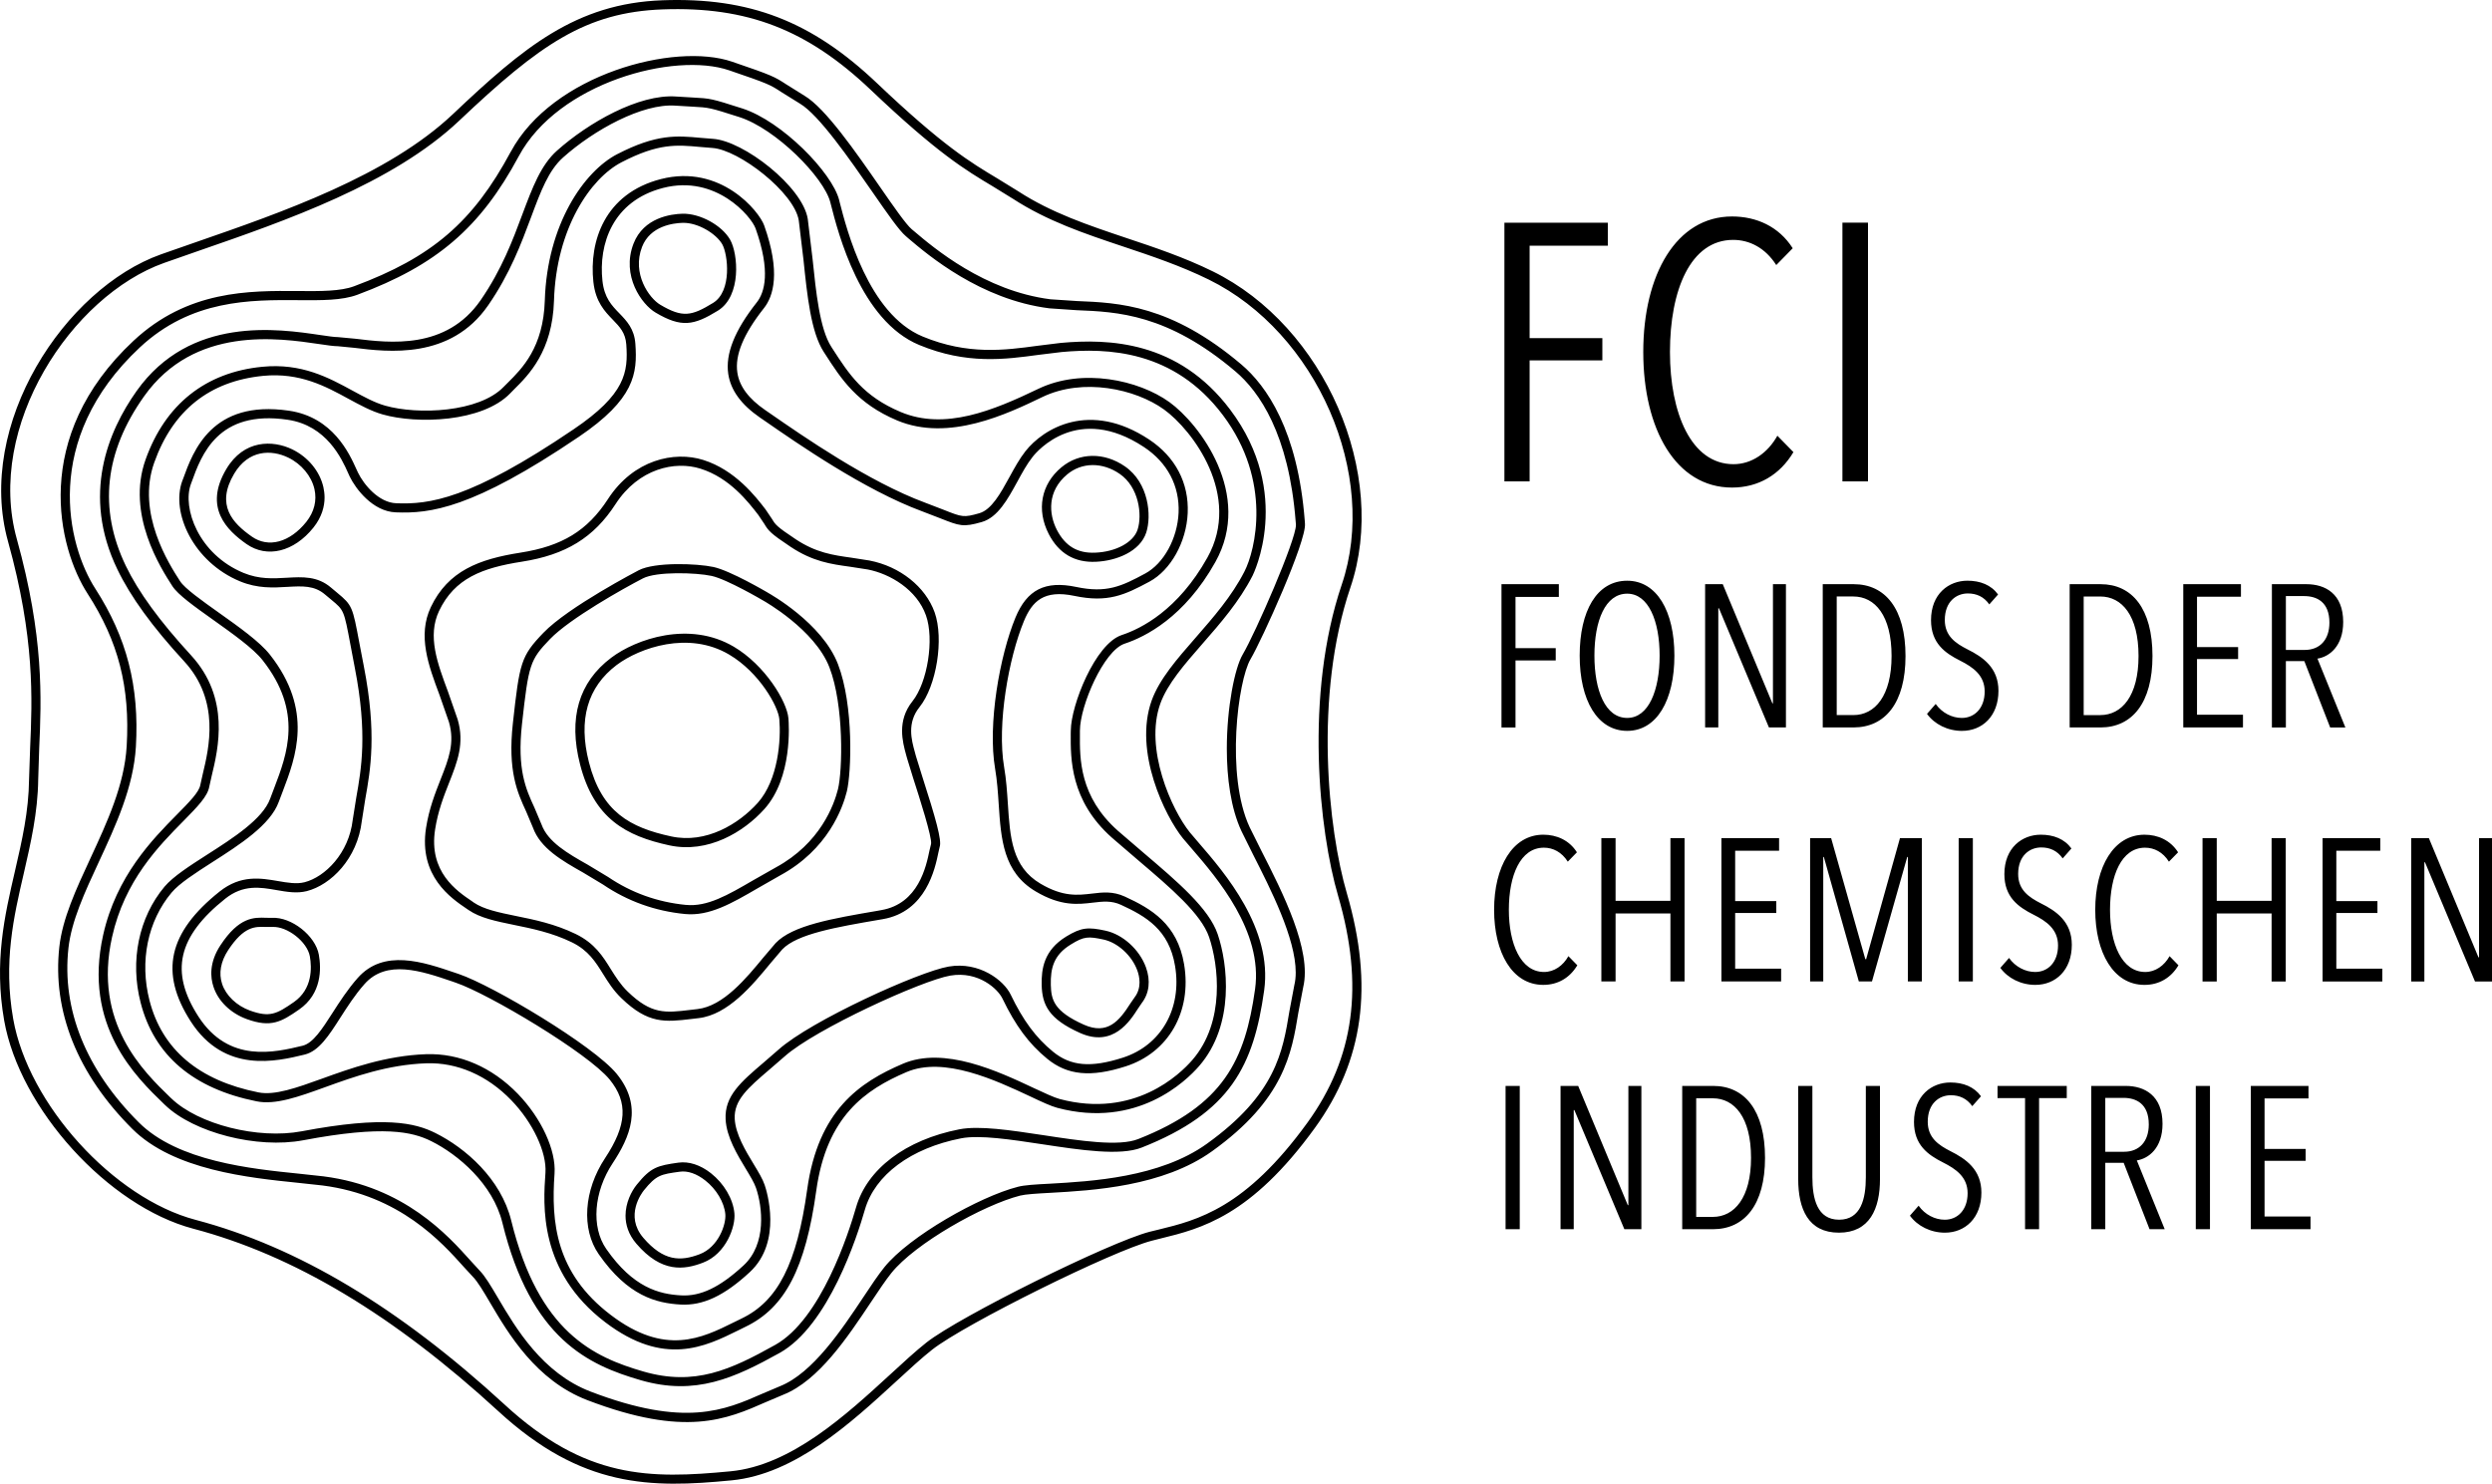 <?xml version="1.0" encoding="UTF-8" standalone="no"?>
<svg
   xmlns:svg="http://www.w3.org/2000/svg"
   xmlns="http://www.w3.org/2000/svg"
   version="1.1"
   width="502.203"
   height="299.047"
   id="svg3794">
  <defs
     id="defs3796" />
  <g
     transform="translate(-194.613,-319.981)"
     id="layer1">
    <path
       d="m 648.211,567.738 0,-28.874 11.623,0 0,2.521 -8.854,0 0,10.171 8.284,0 0,2.392 -8.284,0 0,11.23 9.263,0 0,2.561 -12.033,0 z m -11.09,-28.88 2.858,0 0,28.882 -2.858,0 0,-28.882 z m -9.471,7.754 c 0,3.468 -1.927,5.515 -4.977,5.515 l -3.789,0 0,-10.861 3.668,0 c 2.561,0 5.097,1.188 5.097,5.346 m 3.211,21.128 -5.619,-13.871 c 2.368,-0.362 5.178,-2.48 5.178,-7.369 0,-5.723 -3.636,-7.642 -7.417,-7.642 l -6.944,0 0,28.882 2.826,0 0,-13.381 3.709,0 5.21,13.381 3.058,0 z m -25.317,-26.435 0,26.434 -2.826,0 0,-26.434 -5.547,0 0,-2.448 13.951,0 0,2.448 -5.579,0 z m -18.971,27.131 c -2.898,0 -5.547,-1.349 -7.056,-3.428 l 1.75,-2.007 c 1.268,1.806 3.307,2.826 5.266,2.826 2.569,0 4.608,-1.959 4.608,-5.346 0,-3.259 -2.36,-4.889 -4.937,-6.189 -3.099,-1.557 -5.868,-3.556 -5.868,-8.172 0,-5.338 3.588,-7.955 7.329,-7.955 2.585,0 4.784,0.859 6.173,2.777 l -1.758,1.991 c -1.1,-1.541 -2.569,-2.199 -4.327,-2.199 -2.28,0 -4.648,1.597 -4.648,5.346 0,3.219 2.167,4.696 4.559,5.916 3.115,1.557 6.253,3.717 6.253,8.356 0,5.105 -3.267,8.083 -7.345,8.083 m -21.369,0 c -6.205,0 -8.204,-4.816 -8.204,-10.805 l 0,-18.768 2.858,0 0,18.406 c 0,4.27 0.939,8.557 5.386,8.557 4.399,0 5.386,-4.246 5.386,-8.557 l 0,-18.406 2.85,0 0,18.768 c 0,5.988 -2.079,10.805 -8.276,10.805 m -17.709,-15.09 c 0,8.027 -3.347,11.912 -7.706,11.912 l -3.347,0 0,-23.905 3.347,0 c 4.359,0 7.706,3.837 7.706,11.993 m 2.818,0 c 0,-9.512 -4.078,-14.489 -10.443,-14.489 l -6.245,0 0,28.882 6.205,0 c 6.358,0 10.484,-4.937 10.484,-14.393 m -28.349,14.393 -10.074,-24.017 -0.128,0 0,24.017 -2.657,0 0,-28.874 3.556,0 9.994,24.026 0.121,0 0,-24.026 2.617,0 0,28.874 -3.428,0 z m -23.938,-28.88 2.858,0 0,28.882 -2.858,0 0,-28.882 z m 195.363,-21.055 -10.074,-24.026 -0.128,0 0,24.026 -2.649,0 0,-28.89 3.556,0 9.994,24.026 0.12,0 0,-24.026 2.609,0 0,28.89 -3.428,0 z m -30.714,0 0,-28.89 11.623,0 0,2.537 -8.854,0 0,10.154 8.284,0 0,2.4 -8.284,0 0,11.222 9.263,0 0,2.577 -12.033,0 z m -10.276,0 0,-13.702 -11.053,0 0,13.702 -2.866,0 0,-28.89 2.866,0 0,12.643 11.053,0 0,-12.643 2.85,0 0,28.89 -2.85,0 z m -25.618,0.69 c -6.277,0 -9.922,-6.526 -9.922,-15.131 0,-8.694 3.717,-15.139 9.922,-15.139 2.697,0 5.218,1.1 6.775,3.548 l -1.846,1.886 c -1.212,-1.927 -2.97,-2.818 -4.816,-2.818 -4.76,0 -7.056,5.627 -7.056,12.522 0,6.807 2.368,12.531 7.104,12.531 2.031,0 3.837,-1.276 4.897,-3.187 l 1.79,1.838 c -1.501,2.529 -3.909,3.949 -6.847,3.949 m -21.989,0 c -2.906,0 -5.555,-1.349 -7.056,-3.428 l 1.75,-1.999 c 1.268,1.798 3.307,2.826 5.266,2.826 2.569,0 4.608,-1.959 4.608,-5.346 0,-3.275 -2.368,-4.913 -4.937,-6.205 -3.099,-1.557 -5.876,-3.556 -5.876,-8.164 0,-5.338 3.596,-7.955 7.337,-7.955 2.577,0 4.784,0.859 6.173,2.777 l -1.758,1.999 c -1.1,-1.549 -2.569,-2.207 -4.327,-2.207 -2.28,0 -4.648,1.597 -4.648,5.346 0,3.227 2.159,4.688 4.559,5.916 3.107,1.541 6.253,3.709 6.253,8.364 0,5.097 -3.267,8.075 -7.345,8.075 m -15.456,-29.572 2.858,0 0,28.882 -2.858,0 0,-28.882 z m -10.241,28.883 0,-25.085 -0.128,0 -7.104,25.085 -2.649,0 -7.048,-25.085 -0.121,0 0,25.085 -2.649,0 0,-28.89 4.238,0 6.887,24.395 0.169,0 6.815,-24.395 4.407,0 0,28.89 -2.818,0 z m -37.572,0 0,-28.89 11.623,0 0,2.537 -8.854,0 0,10.154 8.284,0 0,2.4 -8.284,0 0,11.222 9.263,0 0,2.577 -12.033,0 z m -10.277,0 0,-13.702 -11.053,0 0,13.702 -2.866,0 0,-28.89 2.866,0 0,12.643 11.053,0 0,-12.643 2.85,0 0,28.89 -2.85,0 z m -25.619,0.69 c -6.285,0 -9.914,-6.526 -9.914,-15.131 0,-8.694 3.709,-15.139 9.914,-15.139 2.689,0 5.226,1.1 6.775,3.548 l -1.838,1.886 c -1.22,-1.927 -2.978,-2.818 -4.816,-2.818 -4.768,0 -7.064,5.627 -7.064,12.522 0,6.807 2.368,12.531 7.096,12.531 2.039,0 3.845,-1.276 4.905,-3.187 l 1.798,1.838 c -1.509,2.529 -3.917,3.949 -6.855,3.949 m 158.421,-73.017 c 0,3.468 -1.927,5.507 -4.977,5.507 l -3.797,0 0,-10.853 3.676,0 c 2.569,0 5.097,1.188 5.097,5.346 m 3.219,21.136 -5.627,-13.879 c 2.368,-0.362 5.186,-2.48 5.186,-7.377 0,-5.715 -3.636,-7.626 -7.425,-7.626 l -6.944,0 0,28.882 2.818,0 0,-13.381 3.717,0 5.21,13.381 3.066,0 z m -32.67,-0.006 0,-28.874 11.623,0 0,2.529 -8.854,0 0,10.154 8.284,0 0,2.4 -8.284,0 0,11.222 9.263,0 0,2.569 -12.033,0 z m -9.015,-14.4 c 0,8.035 -3.347,11.912 -7.714,11.912 l -3.339,0 0,-23.905 3.339,0 c 4.367,0 7.714,3.837 7.714,11.993 m 2.81,0 c 0,-9.496 -4.078,-14.473 -10.435,-14.473 l -6.253,0 0,28.874 6.213,0 c 6.358,0 10.476,-4.937 10.476,-14.401 m -38.384,15.094 c -2.906,0 -5.555,-1.349 -7.056,-3.428 l 1.75,-1.999 c 1.268,1.798 3.307,2.818 5.266,2.818 2.561,0 4.608,-1.959 4.608,-5.338 0,-3.267 -2.368,-4.905 -4.937,-6.205 -3.099,-1.549 -5.876,-3.548 -5.876,-8.164 0,-5.338 3.596,-7.955 7.337,-7.955 2.577,0 4.784,0.859 6.173,2.777 l -1.766,1.999 c -1.092,-1.549 -2.561,-2.207 -4.327,-2.207 -2.272,0 -4.64,1.597 -4.64,5.354 0,3.219 2.159,4.688 4.559,5.908 3.115,1.549 6.253,3.709 6.253,8.364 0,5.105 -3.267,8.075 -7.345,8.075 m -14.196,-15.094 c 0,8.035 -3.347,11.912 -7.706,11.912 l -3.347,0 0,-23.905 3.347,0 c 4.359,0 7.706,3.837 7.706,11.993 m 2.81,0 c 0,-9.496 -4.07,-14.473 -10.435,-14.473 l -6.245,0 0,28.874 6.205,0 c 6.366,0 10.476,-4.937 10.476,-14.401 m -27.526,14.4 -10.074,-24.017 -0.128,0 0,24.017 -2.657,0 0,-28.874 3.556,0 10.002,24.017 0.112,0 0,-24.017 2.617,0 0,28.874 -3.428,0 z m -22.028,-14.479 c 0,6.976 -2.207,12.563 -6.534,12.563 -4.439,0 -6.606,-5.587 -6.606,-12.563 0,-6.976 2.167,-12.482 6.606,-12.482 4.287,0 6.534,5.507 6.534,12.482 m 2.978,0 c 0,-8.974 -3.556,-15.091 -9.512,-15.091 -6.149,0 -9.576,6.117 -9.576,15.091 0,9.015 3.58,15.171 9.576,15.171 5.956,0 9.512,-6.157 9.512,-15.171 m -32.021,-11.829 0,10.323 8.107,0 0,2.488 -8.107,0 0,13.502 -2.826,0 0,-28.882 11.559,0 0,2.569 -8.734,0 z m 65.882,-75.43 5.153,0 0,52.137 -5.153,0 0,-52.137 z m -22.242,53.391 c -11.334,0 -17.893,-11.784 -17.893,-27.325 0,-15.677 6.703,-27.317 17.893,-27.317 4.864,0 9.424,1.991 12.225,6.406 l -3.315,3.387 c -2.207,-3.46 -5.378,-5.073 -8.685,-5.073 -8.621,0 -12.739,10.154 -12.739,22.597 0,12.306 4.27,22.613 12.811,22.613 3.676,0 6.919,-2.288 8.838,-5.739 l 3.235,3.307 c -2.721,4.567 -7.064,7.144 -12.37,7.144 m -40.795,-48.748 0,18.631 14.658,0 0,4.487 -14.658,0 0,24.379 -5.081,0 0,-52.137 20.839,0 0,4.64 -15.757,0 z M 328.134,320.035 c -17.427,0.626 -28.031,9.48 -42.223,22.926 -13.108,12.418 -34.573,19.851 -51.808,25.824 l -7.032,2.456 c -19.354,6.879 -37.431,34.244 -30.841,57.884 5.418,19.482 4.889,31.74 4.455,41.597 l -0.216,6.309 c -0.073,6.542 -1.421,12.354 -2.842,18.511 -2.087,9.015 -4.246,18.334 -2.175,30.126 3.147,17.812 20.951,37.431 38.105,41.966 20.253,5.346 40.377,17.395 61.513,36.813 16.825,15.468 30.656,15.493 46.967,13.911 12.811,-1.228 24.13,-11.631 33.225,-19.988 2.609,-2.4 5.073,-4.672 7.2,-6.35 6.542,-5.145 36.347,-19.932 44.302,-21.971 l 1.782,-0.45 c 8.075,-1.983 18.142,-4.463 31.049,-22.276 9.825,-13.598 11.88,-28.593 6.454,-47.256 -3.765,-12.819 -6.703,-39.815 0.706,-61.673 7.762,-22.886 -5.194,-52.659 -27.742,-63.72 -5.796,-2.85 -11.712,-4.824 -17.435,-6.735 -7.738,-2.601 -15.067,-5.049 -21.818,-9.44 l -0.006,0 0.006,0 -4.158,-2.561 c -5.37,-3.211 -10.925,-6.526 -24.258,-19.201 -13.149,-12.49 -25.679,-17.331 -43.211,-16.705 m -31.812,283.064 c -21.369,-19.635 -41.75,-31.82 -62.291,-37.246 -16.552,-4.375 -33.722,-23.303 -36.757,-40.497 -2.015,-11.431 0.096,-20.566 2.143,-29.388 1.373,-5.996 2.818,-12.177 2.898,-18.912 l 0.2,-6.253 c 0.45,-9.986 0.979,-22.412 -4.511,-42.175 -6.333,-22.717 11.062,-49.03 29.685,-55.653 l 7.016,-2.456 c 17.411,-6.028 39.061,-13.526 52.466,-26.225 16.215,-15.356 25.494,-21.858 41.027,-22.42 16.994,-0.61 29.115,4.086 41.87,16.199 13.486,12.819 19.129,16.191 24.587,19.45 l 4.102,2.529 c 6.96,4.511 14.385,7 22.251,9.633 5.659,1.894 11.511,3.853 17.202,6.647 21.77,10.684 34.3,39.406 26.803,61.481 -7.538,22.251 -4.559,49.729 -0.722,62.773 5.25,18.061 3.283,32.575 -6.189,45.667 -12.506,17.275 -22.203,19.659 -29.99,21.561 l -1.814,0.442 c -8.083,2.087 -38.33,17.098 -44.961,22.308 -2.207,1.742 -4.688,4.03 -7.321,6.454 -8.902,8.172 -19.964,18.334 -32.149,19.514 -16.392,1.581 -29.259,1.557 -45.547,-13.43 m 1.215,-252.512 c -7.61,14.16 -15.862,21.248 -31.547,27.084 -2.777,1.036 -6.711,1.003 -11.262,0.971 -9.93,-0.08 -22.276,-0.177 -33.201,10.026 -20.799,19.434 -15.155,41.83 -9.263,50.965 6.229,9.641 8.581,18.84 7.883,30.744 -0.457,7.81 -3.941,15.332 -7.313,22.613 -2.898,6.245 -5.635,12.161 -6.261,17.853 -1.429,12.948 3.644,25.631 14.69,36.66 8.332,8.324 23.488,9.865 33.514,10.893 l 4.816,0.522 c 15.605,2.007 24.034,11.439 28.569,16.504 l 1.75,1.894 c 0.987,1.011 2.143,2.97 3.484,5.25 3.684,6.245 9.239,15.661 19.594,19.627 19.723,7.538 28.023,3.893 36.058,0.353 l 3.428,-1.453 c 7.128,-2.834 12.972,-11.615 17.668,-18.663 1.573,-2.352 2.93,-4.399 4.11,-5.868 4.784,-5.964 18.479,-13.686 25.936,-15.597 1.116,-0.281 3.307,-0.41 6.085,-0.562 8.477,-0.473 22.693,-1.252 32.615,-8.388 14.513,-10.411 16.038,-19.731 17.379,-27.943 l 0.979,-5.113 c 1.782,-7.441 -4.134,-19.065 -8.453,-27.541 l -2.344,-4.712 c -4.873,-10.443 -2.344,-29.612 0.177,-33.859 2.32,-3.941 11.286,-23.761 10.973,-27.317 l -0.038,-0.546 c -1.413,-18.31 -7.738,-27.26 -12.779,-31.539 -14.168,-12.009 -24.692,-12.442 -33.136,-12.787 l -5.338,-0.353 C 392.999,378.619 382.748,369.909 378.887,366.634 l -0.538,-0.45 c -1.164,-0.979 -3.717,-4.664 -6.43,-8.581 -4.889,-7.056 -10.981,-15.838 -15.18,-18.326 l -3.628,-2.264 c -2.432,-1.581 -2.745,-1.79 -10.941,-4.592 -11.631,-3.99 -36.259,2.561 -44.631,18.166 m -30.921,28.81 c 15.974,-5.94 24.796,-13.51 32.542,-27.935 7.971,-14.842 31.362,-21.088 42.4,-17.307 7.987,2.729 8.236,2.89 10.54,4.399 l 3.709,2.304 c 3.861,2.288 10.066,11.254 14.602,17.796 3.018,4.359 5.402,7.794 6.751,8.926 l 0.522,0.457 c 3.973,3.371 14.537,12.338 28.392,14.088 l 5.499,0.377 c 8.156,0.329 18.334,0.739 32.013,12.346 4.784,4.054 10.773,12.595 12.137,30.271 l 0.051,0.562 0,0.121 c 0,3.074 -8.188,21.802 -10.732,26.105 -1.597,2.705 -3.195,10.644 -3.195,18.984 0,5.876 0.795,11.985 2.938,16.584 l 2.368,4.776 c 3.492,6.879 8.581,16.841 8.581,23.753 0,0.899 -0.089,1.75 -0.281,2.537 l -0.987,5.226 c -1.357,8.252 -2.753,16.777 -16.632,26.747 -9.504,6.831 -23.375,7.578 -31.667,8.051 -2.978,0.153 -5.137,0.281 -6.43,0.626 -7.722,1.967 -21.93,10.01 -26.907,16.215 -1.244,1.541 -2.625,3.604 -4.214,6.004 -4.311,6.486 -10.219,15.348 -16.817,17.973 l -3.484,1.477 c -7.698,3.387 -15.653,6.887 -34.662,-0.385 -9.753,-3.725 -15.115,-12.828 -18.663,-18.848 -1.461,-2.472 -2.609,-4.431 -3.757,-5.595 l -1.694,-1.846 c -4.696,-5.242 -13.422,-14.995 -29.709,-17.098 l -4.865,-0.53 c -9.769,-0.995 -24.523,-2.488 -32.39,-10.355 -10.644,-10.62 -15.549,-22.781 -14.168,-35.159 0.594,-5.386 3.259,-11.182 6.101,-17.291 3.444,-7.425 7.008,-15.115 7.489,-23.271 0.706,-12.153 -1.822,-21.979 -8.18,-31.852 -5.603,-8.685 -10.933,-30.014 8.966,-48.613 10.387,-9.705 22.332,-9.601 31.932,-9.536 4.736,0.038 8.814,0.064 11.904,-1.084 m 40.242,-29.053 c -3.267,2.914 -4.961,7.473 -6.944,12.747 -1.959,5.25 -4.166,11.19 -8.445,17.395 -6.936,10.042 -18.398,8.613 -25.254,7.77 l -3.516,-0.329 c -0.73,0 -1.951,-0.185 -3.492,-0.409 -8.533,-1.268 -26.289,-3.917 -37.062,11.262 -5.772,8.132 -11.118,20.959 -3.893,35.938 2.665,5.555 7.056,11.591 13.47,18.559 7.321,7.947 4.985,17.54 3.749,22.701 l -0.498,2.232 c -0.249,1.437 -2.216,3.42 -4.704,5.948 -4.881,4.937 -12.233,12.394 -14.882,24.314 -4.062,18.262 6.574,28.537 12.282,34.043 l 0.193,0.185 c 5.804,5.595 18.559,8.862 27.855,7.112 16.223,-3.066 21.995,-1.718 25.808,0.185 5.418,2.697 12.402,8.613 14.329,16.448 5.747,23.496 17.419,28.697 27.887,31.732 11.037,3.187 18.888,-0.45 27.991,-5.507 9.825,-5.491 15.629,-23.464 17.162,-28.834 2.023,-7.048 9.279,-12.442 19.41,-14.417 3.701,-0.722 10.098,0.249 16.287,1.188 7.73,1.172 15.733,2.392 20.084,0.682 18.013,-7.104 22.573,-16.616 24.692,-31.683 1.742,-12.482 -7.963,-23.704 -13.173,-29.733 l -1.798,-2.111 c -3.693,-4.576 -9.207,-16.889 -5.956,-25.96 1.437,-3.99 4.864,-7.907 8.485,-12.057 3.652,-4.182 7.433,-8.509 10.106,-13.735 0.08,-0.161 8.244,-16.512 -4.511,-33.458 -10.459,-13.895 -24.507,-14.329 -34.148,-13.454 l -4.68,0.578 c -6.574,0.891 -14.016,1.91 -23.134,-1.862 -10.973,-4.535 -15.308,-21.529 -16.745,-27.116 l -0.089,-0.385 c -1.429,-5.563 -11.543,-15.91 -19.522,-18.471 -6.261,-2.007 -6.398,-2.015 -9.986,-2.207 l -3.355,-0.2 c -7.505,-0.53 -17.7,5.282 -24.001,10.909 m -13.879,31.186 c 4.415,-6.39 6.663,-12.45 8.661,-17.788 1.959,-5.266 3.524,-9.424 6.446,-12.025 6.213,-5.547 15.982,-10.925 22.637,-10.443 l 3.396,0.2 c 3.42,0.185 3.484,0.185 9.52,2.119 7.305,2.352 16.994,12.097 18.302,17.178 l 0.096,0.378 c 1.477,5.812 5.996,23.48 17.82,28.368 9.568,3.965 17.275,2.906 24.082,1.983 l 4.6,-0.562 c 9.207,-0.843 22.613,-0.441 32.51,12.715 10.01,13.309 6.534,27.268 4.343,31.523 -2.569,5.025 -6.285,9.255 -9.857,13.357 -3.741,4.287 -7.273,8.316 -8.838,12.643 -3.701,10.331 2.745,23.375 6.269,27.742 l 1.838,2.151 c 5.017,5.82 14.361,16.64 12.731,28.28 -2.015,14.369 -6.366,23.44 -23.544,30.215 -3.877,1.541 -11.639,0.369 -19.121,-0.779 -6.639,-1.003 -12.916,-1.959 -16.929,-1.18 -10.821,2.119 -18.599,7.995 -20.815,15.725 -1.493,5.202 -7.072,22.581 -16.295,27.726 -9.015,5.033 -16.199,8.356 -26.57,5.362 -9.986,-2.898 -21.096,-7.875 -26.626,-30.407 -2.071,-8.429 -9.247,-14.658 -15.284,-17.66 -4.11,-2.047 -10.219,-3.516 -26.972,-0.345 -8.79,1.654 -20.807,-1.389 -26.241,-6.63 l -0.193,-0.177 c -5.45,-5.274 -15.605,-15.051 -11.76,-32.326 2.529,-11.407 9.392,-18.35 14.401,-23.423 2.81,-2.866 4.856,-4.929 5.202,-6.936 l 0.474,-2.119 c 1.324,-5.483 3.797,-15.701 -4.174,-24.355 -6.293,-6.847 -10.588,-12.731 -13.125,-18.005 -5.539,-11.495 -4.295,-22.958 3.684,-34.18 10.114,-14.264 27.116,-11.736 35.296,-10.524 1.613,0.232 2.882,0.433 3.749,0.433 l 3.299,0.321 c 6.791,0.843 19.426,2.408 26.988,-8.557 m 26.013,-30.476 c -6.695,3.468 -14.12,14.168 -14.594,29.492 -0.281,9.456 -4.6,13.743 -7.465,16.584 l -0.843,0.843 c -4.961,5.137 -17.242,5.659 -23.873,3.773 -2.119,-0.602 -4.246,-1.766 -6.494,-2.986 -4.832,-2.633 -10.307,-5.635 -18.27,-4.848 -11.407,1.108 -19.538,7.57 -23.504,18.679 -3.949,11.045 3.082,21.938 5.386,25.519 1.132,1.758 4.439,4.11 8.276,6.839 3.773,2.689 8.059,5.723 9.93,8.124 8.18,10.395 4.929,18.912 2.312,25.767 l -0.803,2.119 c -1.469,4.078 -7.409,7.907 -12.675,11.27 -3.532,2.264 -6.871,4.407 -8.613,6.47 -5.186,6.189 -7,14.931 -4.816,23.383 2.729,10.644 10.604,17.331 23.367,19.883 3.797,0.771 8.437,-0.907 13.807,-2.85 5.9,-2.135 12.587,-4.535 20.405,-4.816 6.213,-0.209 12.298,2.44 17.13,7.457 4.335,4.479 7.16,10.5 6.871,14.618 -0.457,6.454 -1.413,19.875 12.049,30.118 11.864,9.015 20.124,4.937 26.755,1.662 l 1.525,-0.755 c 7.947,-3.821 12.081,-11.776 14.248,-27.421 2.079,-15.051 9.954,-20.381 18.158,-23.897 7.578,-3.259 18.021,1.646 24.933,4.881 2.344,1.108 4.198,1.975 5.499,2.32 16.038,4.246 25.92,-5.378 28.569,-8.429 7.249,-8.356 5.764,-20.638 3.741,-26.57 -1.75,-5.186 -8.108,-10.588 -14.818,-16.303 l -5.29,-4.543 c -7.77,-6.895 -7.698,-14.529 -7.658,-19.57 l 0,-0.634 c 0.032,-5.057 4.808,-16.111 8.999,-17.507 4.158,-1.373 12.073,-5.33 18.294,-16.456 7.618,-13.614 -3.179,-27.846 -9.271,-32.245 -6.205,-4.463 -17.548,-6.919 -26.377,-2.681 -9.175,4.415 -18.872,8.413 -27.75,4.688 -7.57,-3.179 -10.427,-7.618 -13.759,-12.771 l -0.241,-0.377 c -2.336,-3.62 -3.09,-11.102 -3.773,-17.692 l -0.971,-8.083 c -1.036,-6.502 -12.932,-15.749 -19.121,-16.143 l -2.48,-0.2 c -4.76,-0.441 -8.87,-0.811 -16.793,3.291 m -21.577,48.212 0.811,-0.827 c 2.89,-2.858 7.706,-7.65 8.019,-17.845 0.442,-14.569 7.361,-24.676 13.598,-27.903 7.441,-3.861 11.118,-3.524 15.774,-3.099 l 2.521,0.209 c 5.394,0.345 16.536,8.999 17.435,14.602 l 0.955,7.971 c 0.739,7.136 1.493,14.521 4.062,18.511 l 0.241,0.369 c 3.339,5.186 6.502,10.074 14.585,13.478 10.387,4.351 22.203,-1.333 29.267,-4.736 8.188,-3.933 18.728,-1.638 24.499,2.521 5.675,4.102 15.757,17.299 8.734,29.861 -5.908,10.572 -13.341,14.313 -17.267,15.605 -5.346,1.774 -10.219,14.152 -10.251,19.233 l -0.013,0.626 c -0.032,5.049 -0.112,13.51 8.292,20.975 l 5.314,4.567 c 6.526,5.555 12.675,10.781 14.28,15.485 1.886,5.571 3.315,17.058 -3.404,24.788 -2.472,2.842 -11.688,11.824 -26.699,7.843 -1.14,-0.305 -3.01,-1.18 -5.194,-2.199 -7.2,-3.387 -18.093,-8.501 -26.442,-4.905 -8.693,3.717 -17.042,9.376 -19.257,25.318 -2.079,14.963 -5.9,22.508 -13.221,26.024 l -1.541,0.755 c -6.494,3.219 -13.863,6.863 -24.82,-1.469 -11.142,-8.461 -12.033,-18.711 -11.334,-28.521 0.329,-4.672 -2.641,-11.118 -7.377,-16.03 -5.202,-5.386 -11.776,-8.244 -18.519,-8.011 -8.108,0.289 -15.236,2.858 -20.967,4.929 -5.113,1.846 -9.528,3.428 -12.819,2.769 -12.025,-2.4 -19.402,-8.645 -21.946,-18.527 -2.031,-7.899 -0.362,-16.014 4.455,-21.746 1.549,-1.854 4.776,-3.925 8.188,-6.117 5.507,-3.516 11.736,-7.513 13.414,-12.185 l 0.795,-2.095 c 2.625,-6.903 6.237,-16.335 -2.577,-27.549 -2.047,-2.609 -6.261,-5.603 -10.331,-8.493 -3.363,-2.392 -6.847,-4.864 -7.786,-6.333 -2.191,-3.387 -8.846,-13.711 -5.202,-23.905 3.757,-10.54 11.158,-16.416 21.954,-17.475 7.393,-0.714 12.611,2.127 17.194,4.632 2.352,1.276 4.576,2.488 6.887,3.147 6.911,1.975 20.052,1.581 25.695,-4.246 m 30.381,-43.195 c -11.391,2.922 -14.505,12.627 -13.614,20.734 0.441,4.03 2.296,5.94 3.925,7.626 1.413,1.461 2.529,2.625 2.705,4.969 0.394,5.555 -0.128,10.026 -10.636,17.122 -20.959,14.208 -29.139,15.147 -35.729,14.891 -3.524,-0.128 -6.534,-3.757 -7.698,-6.165 l -0.313,-0.674 c -1.421,-3.155 -4.736,-10.524 -13.614,-11.816 -15.541,-2.272 -19.314,8.164 -21.336,13.767 l -0.169,0.425 c -2.288,6.317 2.216,16.295 11.656,20.205 3.556,1.469 6.719,1.284 9.52,1.116 3.05,-0.168 5.459,-0.321 7.642,1.565 l 1.252,1.044 c 2.529,2.095 2.529,2.095 3.837,9.063 l 0.891,4.704 c 2.577,13.221 1.3,20.349 0.281,26.089 l -0.714,4.495 c -0.779,6.751 -5.587,11.511 -9.705,12.571 -1.613,0.409 -3.412,0.096 -5.33,-0.232 -3.508,-0.602 -7.497,-1.3 -11.776,2.095 -10.379,8.268 -12.177,16.343 -5.828,26.201 6.823,10.58 17.299,8.043 22.926,6.679 2.882,-0.69 4.889,-3.805 7.208,-7.433 1.389,-2.159 2.946,-4.608 4.864,-6.767 4.447,-5.049 11.471,-2.665 17.668,-0.554 l 0.755,0.265 c 6.55,2.216 26.642,14.176 31.009,19.53 3.725,4.592 3.46,9.183 -0.939,15.83 -4.295,6.486 -4.8,14.264 -1.284,19.346 5.884,8.469 11.639,9.882 16.512,10.162 4.479,0.249 8.774,-1.758 13.919,-6.518 6.663,-6.149 3.412,-16.432 3.018,-17.58 -0.401,-1.196 -1.228,-2.577 -2.199,-4.174 -1.63,-2.689 -3.66,-6.036 -3.837,-9.143 -0.193,-3.789 2.673,-6.253 7.024,-9.97 l 3.058,-2.649 c 6.165,-5.483 27.662,-15.3 33.369,-16.271 5.723,-0.971 9.617,2.761 10.5,4.624 2.649,5.499 5.346,9.127 9.015,12.137 4.07,3.339 8.806,3.789 15.822,1.533 8.637,-2.769 13.365,-11.037 11.776,-20.566 -1.365,-8.156 -6.655,-11.222 -11.945,-13.654 -2.408,-1.1 -4.447,-0.867 -6.622,-0.602 -2.858,0.337 -5.828,0.698 -10.395,-2.007 -5.723,-3.387 -6.117,-9.279 -6.558,-16.111 -0.161,-2.4 -0.321,-4.881 -0.747,-7.337 -1.485,-8.653 0.907,-22.027 3.982,-29.46 1.654,-3.99 4.014,-6.39 10.179,-5.089 6.719,1.413 10.122,-0.177 15.139,-2.882 4.279,-2.312 7.433,-7.987 7.69,-13.799 0.273,-6.077 -2.496,-11.351 -7.778,-14.842 -11.977,-7.923 -21.304,-2.232 -24.925,2.368 -1.196,1.517 -2.232,3.412 -3.235,5.242 -1.766,3.219 -3.588,6.55 -6.069,7.257 -3.155,0.899 -3.452,0.779 -7.136,-0.682 l -3.757,-1.445 c -11.359,-4.19 -24.748,-13.486 -31.194,-17.949 l -1.06,-0.73 c -3.355,-2.312 -5.194,-4.792 -5.603,-7.546 -0.53,-3.508 1.228,-7.762 5.362,-12.996 1.886,-2.376 3.412,-7.192 0.045,-16.665 -1.011,-2.85 -8.79,-12.426 -20.807,-9.344 m -16.584,51.976 c 11.294,-7.634 11.864,-12.811 11.431,-18.776 -0.209,-3.01 -1.742,-4.6 -3.211,-6.125 -1.573,-1.613 -3.042,-3.147 -3.42,-6.542 -0.811,-7.345 1.991,-16.119 12.234,-18.752 10.644,-2.729 17.756,5.764 18.623,8.172 3.082,8.677 1.83,12.9 0.232,14.915 -4.463,5.651 -6.333,10.363 -5.739,14.409 0.498,3.283 2.585,6.157 6.382,8.79 l 1.068,0.73 c 6.494,4.503 20.02,13.887 31.587,18.158 l 3.733,1.437 c 3.877,1.533 4.576,1.806 8.308,0.739 3.235,-0.923 5.242,-4.6 7.184,-8.148 0.963,-1.766 1.959,-3.588 3.074,-4.985 0.883,-1.14 9.095,-10.813 22.452,-1.975 4.728,3.131 7.192,7.827 6.968,13.229 -0.232,5.202 -2.994,10.243 -6.735,12.258 -4.784,2.585 -7.794,3.99 -13.887,2.705 -6.253,-1.316 -9.922,0.53 -12.258,6.181 -3.163,7.666 -5.635,21.505 -4.094,30.479 0.401,2.352 0.57,4.784 0.722,7.144 0.466,7.04 0.907,13.694 7.465,17.572 5.105,3.026 8.525,2.609 11.543,2.248 1.983,-0.232 3.701,-0.442 5.643,0.45 5.033,2.32 9.673,5.009 10.885,12.298 1.445,8.589 -2.793,16.022 -10.524,18.503 -6.43,2.071 -10.508,1.718 -14.08,-1.212 -3.444,-2.826 -6.004,-6.269 -8.525,-11.511 -1.397,-2.882 -6.317,-6.687 -12.474,-5.643 -6.02,1.019 -27.798,10.941 -34.276,16.721 l -3.026,2.625 c -4.6,3.925 -7.915,6.759 -7.666,11.463 0.185,3.572 2.36,7.136 4.094,10.002 0.875,1.445 1.694,2.81 2.031,3.813 1.292,3.765 2.199,11.278 -2.521,15.629 -4.76,4.391 -8.629,6.253 -12.571,6.028 -4.423,-0.241 -9.673,-1.557 -15.091,-9.368 -3.058,-4.399 -2.529,-11.503 1.3,-17.275 3.428,-5.202 6.205,-11.383 0.819,-17.997 -4.624,-5.683 -24.957,-17.796 -31.828,-20.132 l -0.763,-0.257 c -6.414,-2.183 -14.377,-4.897 -19.635,1.076 -2.007,2.272 -3.628,4.792 -5.041,6.992 -2.111,3.291 -3.941,6.125 -6.036,6.639 -5.603,1.349 -14.891,3.596 -21.007,-5.892 -5.796,-8.999 -4.174,-16.103 5.426,-23.753 3.628,-2.882 7.032,-2.304 10.315,-1.726 2.111,0.369 4.118,0.714 6.109,0.209 4.84,-1.252 10.195,-6.502 11.086,-14.144 l 0.69,-4.383 c 1.052,-5.884 2.36,-13.221 -0.281,-26.771 l -0.899,-4.688 c -1.373,-7.337 -1.429,-7.626 -4.463,-10.138 l -1.228,-1.027 c -2.753,-2.368 -5.772,-2.191 -8.966,-2.007 -2.721,0.161 -5.531,0.329 -8.693,-0.979 -9.087,-3.757 -12.362,-13.092 -10.62,-17.869 l 0.161,-0.433 c 1.975,-5.467 5.29,-14.626 19.33,-12.571 7.883,1.148 10.925,7.875 12.209,10.748 l 0.329,0.722 c 1.172,2.416 4.608,7.032 9.287,7.2 6.895,0.265 15.412,-0.69 36.837,-15.204 m 5.906,12.535 c -4.134,6.358 -9.239,9.48 -17.62,10.789 -8.34,1.3 -14.594,3.668 -18.069,10.973 -2.729,5.747 -0.458,11.824 1.742,17.7 l 1.902,5.459 c 1.228,4.222 -0.058,7.473 -1.686,11.591 -1.084,2.761 -2.32,5.884 -2.93,9.785 -1.493,9.705 5.049,14.144 8.212,16.279 l 0.369,0.249 c 2.328,1.605 5.491,2.248 9.159,3.002 3.588,0.73 7.65,1.557 11.631,3.492 3.355,1.63 4.784,3.949 6.317,6.406 1.011,1.621 2.055,3.299 3.684,4.864 5.394,5.226 8.846,4.816 14.088,4.198 l 1.429,-0.169 c 5.98,-0.658 10.925,-6.695 14.537,-11.078 l 2.36,-2.777 c 2.986,-3.139 11.021,-4.511 19.514,-5.972 l 0.755,-0.128 c 8.742,-1.509 10.54,-10.203 11.214,-13.486 l 0.249,-1.092 c 0.458,-1.308 -0.787,-5.699 -3.58,-14.393 l -1.22,-3.933 -0.2,-0.747 c -0.69,-2.488 -1.63,-5.9 0.939,-9.103 3.436,-4.287 4.937,-13.743 3.042,-19.089 -1.846,-5.153 -6.984,-9.255 -13.133,-10.443 l -3.644,-0.57 c -3.66,-0.514 -7.104,-0.979 -11.23,-3.725 -3.885,-2.577 -4.102,-2.978 -4.728,-4.014 l -1.341,-1.991 c -1.983,-2.585 -6.133,-7.963 -12.571,-9.978 -5.82,-1.822 -14.008,-0.08 -19.193,7.899 m 3.99,99.273 c -1.461,-1.405 -2.44,-2.994 -3.404,-4.519 -1.589,-2.569 -3.235,-5.226 -7.08,-7.096 -4.174,-2.031 -8.364,-2.89 -12.065,-3.636 -3.46,-0.714 -6.454,-1.324 -8.485,-2.713 0,-0.006 -0.369,-0.265 -0.369,-0.265 -3.058,-2.063 -8.75,-5.916 -7.417,-14.465 0.57,-3.693 1.758,-6.719 2.81,-9.384 1.686,-4.27 3.147,-7.963 1.734,-12.787 l -1.943,-5.587 c -2.151,-5.772 -4.19,-11.222 -1.806,-16.271 3.139,-6.598 8.718,-8.694 16.705,-9.938 8.846,-1.381 14.489,-4.856 18.864,-11.607 4.656,-7.176 11.953,-8.758 17.098,-7.144 5.9,1.838 9.649,6.719 11.68,9.344 l 1.212,1.806 c 0.811,1.365 1.26,1.927 5.29,4.608 4.479,2.978 8.132,3.484 11.985,4.014 l 3.564,0.554 c 4.519,0.875 9.898,4.078 11.728,9.255 1.702,4.76 0.321,13.51 -2.729,17.315 -3.155,3.941 -1.975,8.204 -1.284,10.748 l 0.2,0.722 1.236,4.022 c 1.26,3.893 3.853,12.001 3.604,13.253 0,-0.013 -0.313,1.3 -0.313,1.3 -0.666,3.219 -2.216,10.757 -9.721,12.041 l -0.755,0.137 c -9.183,1.573 -17.13,2.938 -20.534,6.51 l -2.456,2.882 c -3.412,4.142 -8.075,9.841 -13.317,10.419 l -1.445,0.169 c -5.033,0.602 -7.811,0.931 -12.587,-3.684 m 2.204,-84.931 c -0.144,0.08 -14.192,7.385 -19.209,12.611 -4.535,4.72 -4.792,5.996 -6.141,18.206 -1.068,9.673 0.915,13.999 2.673,17.804 l 1.357,3.219 c 1.501,4.198 5.884,6.695 10.13,9.095 l 4.014,2.416 c 4.929,3.347 10.476,5.346 16.504,5.932 4.913,0.482 9.44,-2.159 14.69,-5.21 l 4.471,-2.553 c 9.649,-5.226 12.627,-13.59 13.462,-16.945 0.915,-3.725 1.429,-17.315 -1.79,-25.655 -3.187,-8.276 -13.711,-14.16 -14.152,-14.409 l 0.026,0.006 c -0.313,-0.177 -7.554,-4.439 -10.965,-5.178 -3.339,-0.722 -11.808,-1.027 -15.067,0.658 m 9.512,67.453 c -5.731,-0.562 -10.981,-2.448 -15.661,-5.619 l -4.142,-2.496 c -3.949,-2.232 -8.027,-4.559 -9.296,-8.116 l -1.421,-3.371 c -1.734,-3.765 -3.516,-7.666 -2.513,-16.825 1.341,-12.137 1.613,-12.94 5.643,-17.146 3.982,-4.142 14.866,-10.243 18.736,-12.242 2.737,-1.421 10.716,-1.172 13.823,-0.498 3.123,0.674 10.339,4.921 10.411,4.969 l 0.026,0.013 c 0.105,0.058 10.371,5.812 13.325,13.462 2.954,7.65 2.641,20.799 1.718,24.547 -0.779,3.115 -3.532,10.893 -12.547,15.782 l -4.527,2.569 c -5.17,3.01 -9.271,5.394 -13.574,4.969 M 317.785,452.556 c -6.558,4.937 -8.669,12.185 -6.269,21.513 2.802,10.909 9.223,14.401 17.997,16.303 7.762,1.678 14.987,-2.681 19.145,-7.321 5.691,-6.342 4.945,-17.09 4.84,-18.294 -0.289,-3.404 -4.728,-10.716 -11.005,-14.425 -8.942,-5.29 -19.675,-1.573 -24.708,2.224 m 12.121,36.018 c -8.356,-1.798 -14.048,-4.929 -16.608,-14.963 -2.191,-8.541 -0.313,-15.131 5.587,-19.594 4.648,-3.484 14.505,-6.936 22.669,-2.103 6.133,3.628 9.898,10.492 10.114,13.004 0.353,4.078 -0.177,12.225 -4.367,16.905 -3.829,4.254 -10.403,8.26 -17.395,6.751 m 78.609,-74.402 c -4.094,3.404 -5.073,8.565 -2.545,13.462 2.007,3.885 5.202,5.772 9.472,5.579 4.158,-0.177 8.918,-2.063 10.171,-5.9 1.1,-3.404 0.514,-10.002 -4.295,-13.325 -4.174,-2.89 -9.199,-2.818 -12.803,0.185 m -0.915,12.611 c -1.654,-3.203 -1.967,-7.819 2.087,-11.19 2.946,-2.464 7.112,-2.496 10.588,-0.089 3.861,2.665 4.567,8.244 3.588,11.238 -0.843,2.553 -4.335,4.455 -8.509,4.632 -3.58,0.161 -6.045,-1.3 -7.754,-4.592 m -75.446,-63.725 c -2.288,0.064 -7.827,0.755 -9.873,6.036 -2.496,6.478 1.662,12.258 4.455,13.895 5.194,3.074 7.69,2.601 12.539,-0.385 4.816,-2.962 4.078,-11.495 2.488,-14.288 -1.67,-2.938 -6.069,-5.338 -9.609,-5.258 m -4.487,18.342 c -2.24,-1.325 -5.747,-6.261 -3.668,-11.648 1.638,-4.238 6.277,-4.8 8.204,-4.856 3.099,-0.072 6.759,2.216 7.963,4.319 1.148,2.039 2.007,9.456 -1.854,11.824 -4.351,2.673 -6.157,3.018 -10.644,0.362 m 81.789,127.363 c -4.471,2.753 -4.993,6.478 -4.921,9.777 0.112,3.965 1.405,6.823 7.77,9.657 6.598,2.93 10.01,-2.376 11.639,-4.929 l 0.755,-1.108 c 1.525,-1.975 1.822,-4.535 0.843,-7.233 -1.308,-3.572 -4.656,-6.606 -8.132,-7.361 -3.484,-0.755 -4.873,-0.69 -7.955,1.196 m 3.596,17.756 c -6.077,-2.713 -6.598,-5.041 -6.671,-8.027 -0.08,-3.355 0.57,-6.036 4.038,-8.148 2.657,-1.646 3.492,-1.654 6.606,-0.987 2.842,0.618 5.699,3.227 6.783,6.221 0.441,1.188 0.947,3.492 -0.562,5.45 l -0.851,1.236 c -2.199,3.452 -4.576,6.374 -9.344,4.254 M 240.21,414.541 c -4.592,7.754 0.137,12.33 4.086,15.099 4.15,2.898 9.56,1.573 13.478,-3.315 1.726,-2.167 2.248,-4.303 2.248,-6.069 0,-0.779 -0.112,-1.485 -0.241,-2.103 -0.739,-3.211 -3.09,-6.053 -6.277,-7.602 -3.917,-1.894 -9.753,-1.991 -13.293,3.99 m 5.145,13.59 c -3.861,-2.705 -7.305,-6.325 -3.564,-12.651 2.906,-4.905 7.53,-4.905 10.909,-3.267 2.657,1.284 4.68,3.717 5.282,6.35 0.522,2.312 -0.045,4.592 -1.646,6.614 -3.331,4.142 -7.634,5.306 -10.981,2.954 m -6.298,82.341 c -2.32,3.524 -2.055,6.518 -1.421,8.405 0.947,2.906 3.468,5.338 6.727,6.518 4.865,1.766 6.952,0.546 10.524,-1.935 4.6,-3.187 4.471,-8.284 3.982,-11.037 -0.674,-3.837 -5.531,-7.666 -9.448,-7.441 l -1.188,-0.013 c -2.416,-0.096 -5.426,-0.193 -9.175,5.507 m 5.94,13.197 c -2.697,-0.979 -4.856,-3.034 -5.627,-5.378 -0.714,-2.151 -0.289,-4.503 1.22,-6.807 3.187,-4.84 5.418,-4.752 7.578,-4.672 l 1.373,0 -0.026,0 c 3.002,-0.153 7.016,2.994 7.538,5.924 0.41,2.328 0.53,6.598 -3.211,9.215 -3.46,2.4 -4.856,3.155 -8.846,1.718 m 86.342,30.647 c -4.222,0.594 -5.571,0.923 -8.396,4.431 -1.092,1.341 -2.272,3.668 -2.272,6.261 0,1.806 0.578,3.773 2.167,5.627 5.097,5.956 9.641,5.298 13.422,3.853 4.712,-1.782 6.622,-7.361 6.35,-9.978 -0.273,-2.89 -2.087,-5.972 -4.728,-8.059 -2.119,-1.678 -4.455,-2.424 -6.542,-2.135 m -7.104,15.131 c -3.781,-4.439 -0.273,-9.031 0.136,-9.552 2.504,-3.09 3.404,-3.227 7.225,-3.749 1.597,-0.233 3.42,0.401 5.145,1.766 2.224,1.734 3.813,4.399 4.038,6.767 0.2,2.071 -1.389,6.663 -5.178,8.099 -3.853,1.461 -7.265,1.453 -11.367,-3.331"
       id="path186"
       style="fill:#000000;fill-opacity:1;fill-rule:nonzero;stroke:none" />
  </g>
</svg>
